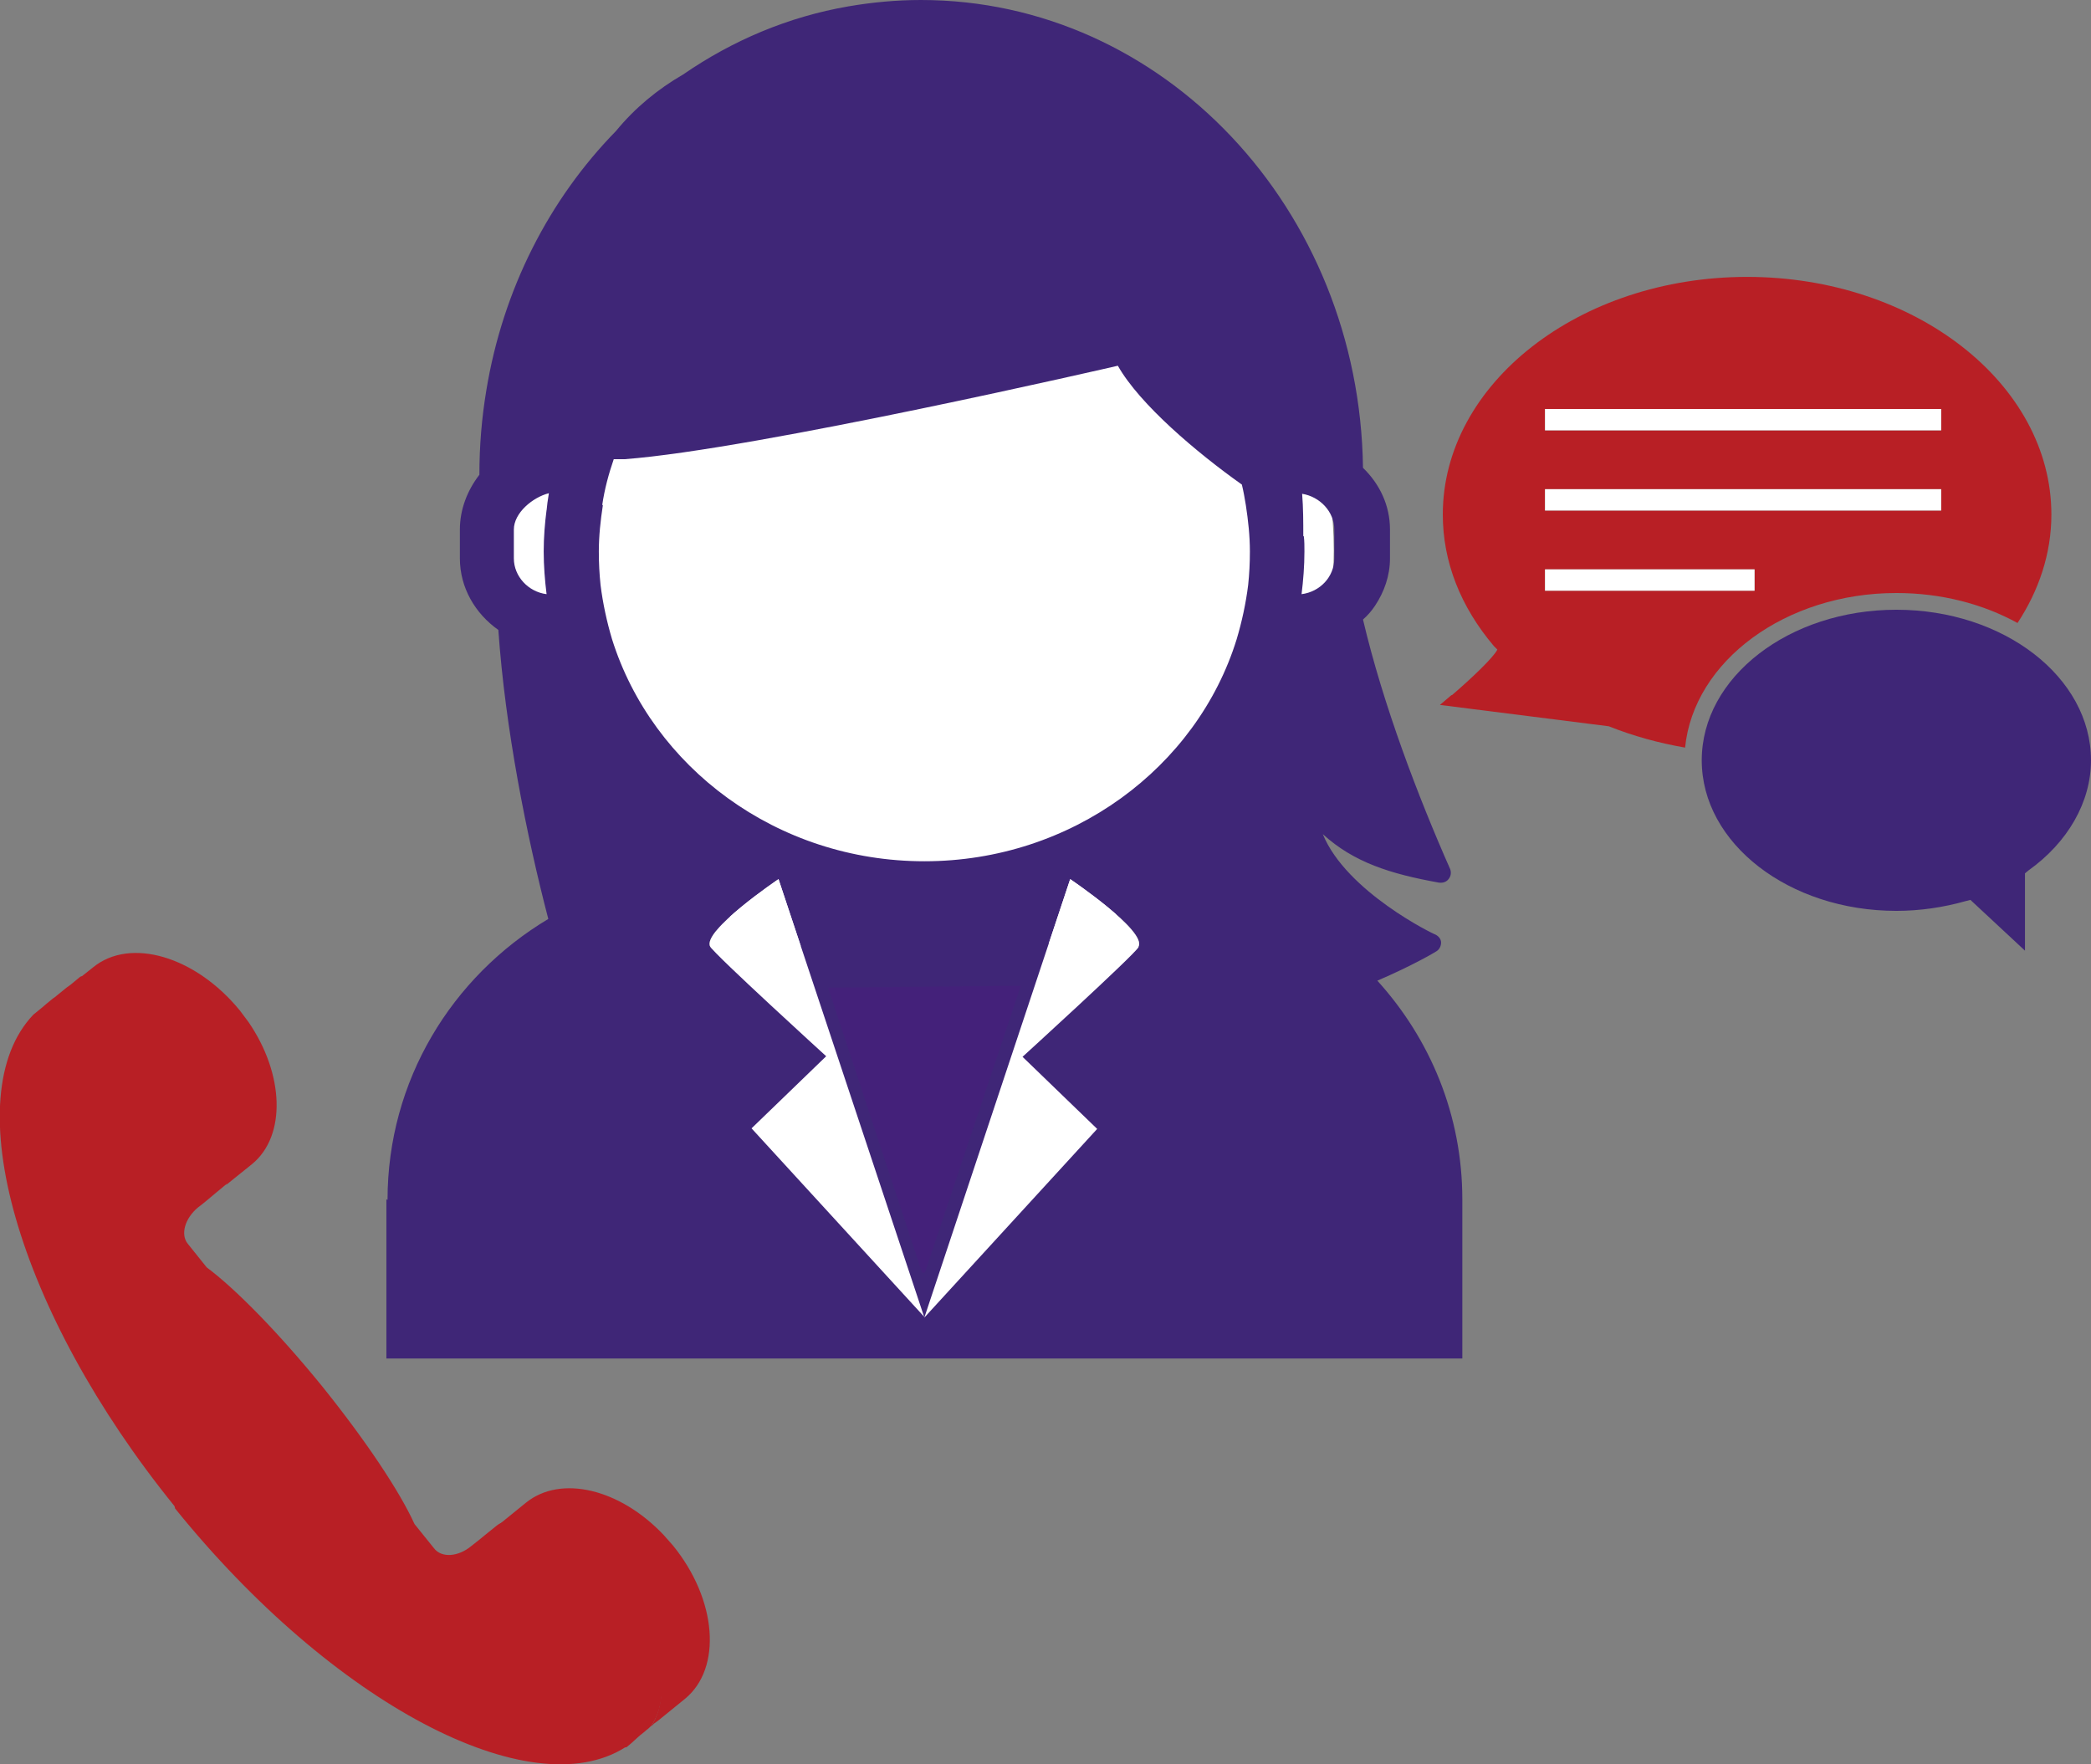 <svg width="243" height="205" viewBox="0 0 243 205" fill="none" xmlns="http://www.w3.org/2000/svg">
<rect x="0" y="0" width="243" height="205" fill="#808080" stroke="none"/>
<g clip-path="url(#clip0_36_442)">
<path d="M131.5 121C131.5 140.33 120.307 156 106.5 156C92.693 156 81.5 140.33 81.5 121C81.5 101.67 92.693 86 106.5 86C120.307 86 131.5 101.67 131.5 121Z" fill="#44217A"/>
<circle cx="107" cy="64" r="48" fill="white"/>
<path d="M168.672 80.78L167.338 81.92L186.954 84.4C189.823 85.54 192.759 86.344 195.828 86.88C196.829 76.825 207.504 68.914 220.381 68.914C225.586 68.914 230.456 70.188 234.46 72.4C236.928 68.646 238.396 64.356 238.396 59.797C238.396 44.58 222.516 32.178 203.034 32.178C183.551 32.178 167.671 44.58 167.671 59.797C167.671 65.294 169.74 70.523 173.609 75.082L174.01 75.484C173.609 76.356 171.007 78.836 168.739 80.78H168.672ZM179.548 47.529H225.586V50.01H179.548V47.529V47.529ZM179.548 56.848H225.586V59.328H179.548V56.848V56.848ZM179.548 66.166H203.901V68.646H179.548V66.166Z" fill="#B81F25"/>
<path d="M220.381 70.858C207.904 70.858 197.763 78.702 197.763 88.355C197.763 98.008 207.904 105.852 220.381 105.852C223.117 105.852 225.852 105.45 228.455 104.712L228.988 104.578L235.327 110.477V101.494L235.727 101.159C240.331 97.874 243 93.182 243 88.355C243 78.702 232.858 70.858 220.381 70.858V70.858Z" fill="#3F2677"/>
<path d="M225.586 47.529H179.548V50.01H225.586V47.529Z" fill="white"/>
<path d="M225.586 56.848H179.548V59.328H225.586V56.848Z" fill="white"/>
<path d="M203.901 66.166H179.548V68.646H203.901V66.166Z" fill="white"/>
<path d="M44.904 139.37V157.873H169.94V139.37C169.94 129.583 166.203 120.734 160.065 113.963C164.135 112.22 166.737 110.679 166.937 110.544C167.271 110.343 167.471 109.941 167.471 109.539C167.471 109.137 167.204 108.802 166.804 108.6C166.67 108.6 156.462 103.64 153.726 96.936C157.329 100.221 161.6 101.561 167.204 102.567C167.671 102.634 168.072 102.5 168.339 102.165C168.605 101.83 168.672 101.427 168.539 101.025C164.802 92.579 160.732 81.919 158.397 71.998C158.931 71.529 159.398 70.993 159.798 70.389C160.866 68.78 161.533 66.903 161.533 64.892V61.54C161.533 58.725 160.332 56.244 158.397 54.367C157.997 24.267 135.178 0 107.021 0C104.152 0 101.35 0.268 98.614 0.737C91.609 1.944 85.137 4.693 79.399 8.648C76.396 10.391 73.794 12.536 71.592 15.217C63.852 23.128 58.448 33.586 56.513 45.384C55.979 48.602 55.712 51.82 55.712 55.172C54.311 56.982 53.444 59.194 53.444 61.54V64.892C53.444 68.311 55.245 71.328 57.914 73.205C58.715 84.668 61.184 97.07 63.719 106.79C52.51 113.494 45.037 125.561 45.037 139.438L44.904 139.37ZM132.309 110.008C131.708 111.014 118.831 122.745 118.831 122.745L127.505 131.125L107.422 153.046L87.338 131.125L96.012 122.745C96.012 122.745 83.135 111.014 82.534 110.008C81.534 108.198 90.474 102.165 90.474 102.165L107.422 153.113L124.369 102.165C124.369 102.165 133.31 108.198 132.309 110.008ZM80.6 101.36C81.6 101.293 82.534 101.226 83.535 101.226C82.534 101.226 81.534 101.293 80.6 101.36ZM83.602 101.226H86.738H83.535H83.602ZM96.213 114.768L107.422 114.667L118.631 114.567L107.488 147.884H107.155L96.213 114.701V114.768ZM151.458 62.278C151.458 60.669 151.458 59.06 151.325 57.384C153.393 57.719 155.061 59.462 155.061 61.54V64.892C155.061 67.037 153.393 68.78 151.258 69.048C151.458 67.439 151.591 65.764 151.591 64.088C151.591 63.484 151.591 62.881 151.525 62.345L151.458 62.278ZM69.991 58.658C70.258 56.848 70.725 55.105 71.325 53.362C71.726 53.362 72.126 53.362 72.593 53.362C87.872 52.222 129.907 42.502 129.907 42.502C132.442 46.993 139.114 52.624 144.319 56.311C144.519 57.116 144.652 57.92 144.786 58.725C145.053 60.468 145.253 62.278 145.253 64.088C145.253 65.428 145.186 66.702 145.053 67.976C144.786 70.121 144.319 72.266 143.718 74.277C139.114 89.16 124.569 100.087 107.422 100.087C90.274 100.087 75.796 89.16 71.125 74.277C70.525 72.266 70.058 70.121 69.791 67.976C69.657 66.702 69.591 65.428 69.591 64.088C69.591 62.278 69.791 60.468 70.058 58.725L69.991 58.658ZM63.519 59.261C63.319 60.803 63.185 62.412 63.185 64.088C63.185 65.764 63.319 67.439 63.519 69.048C61.384 68.78 59.716 66.97 59.716 64.892V61.54C59.716 59.596 61.918 57.786 63.786 57.317C63.652 58.121 63.563 58.792 63.519 59.328V59.261Z" fill="#3F2677"/>
<path d="M132.309 110.008C133.31 108.198 124.369 102.165 124.369 102.165L107.422 153.113L127.505 131.192L118.831 122.812C118.831 122.812 131.709 111.081 132.309 110.075V110.008Z" fill="white"/>
<path d="M107.422 153.113L90.475 102.165C90.475 102.165 81.534 108.198 82.535 110.008C83.135 111.014 96.013 122.745 96.013 122.745L87.339 131.125L107.422 153.046V153.113Z" fill="white"/>
<path d="M20.35 175.302C38.699 198.028 61.651 210.028 72.66 203.056H72.793C72.793 203.056 73.46 202.52 73.727 202.251C73.928 202.05 74.195 201.849 74.395 201.648C74.395 201.648 74.928 201.246 75.129 201.045C75.329 200.911 75.529 200.71 75.729 200.508C81.934 190.721 62.118 173.828 57.781 177.247L56.447 178.319L55.713 178.922L54.779 179.66C53.244 180.934 51.309 181.068 50.442 179.928L48.173 177.112C46.438 173.291 42.502 167.392 37.431 161.091C32.36 154.856 27.356 149.761 24.02 147.281L21.818 144.532C20.951 143.46 21.484 141.583 23.019 140.309L23.286 140.108L23.953 139.572L25.154 138.566L26.288 137.628L26.422 137.493C29.358 130.79 16.28 111.684 9.341 113.494L8.207 114.433L7.74 114.768L6.339 115.907L6.138 116.042L5.405 116.645L4.937 117.047L3.87 117.919C-5.137 127.371 1.935 152.376 20.283 175.034L20.35 175.302Z" fill="#B81F25"/>
<path d="M29.291 135.281C33.294 131.996 33.027 124.823 28.891 118.79C28.557 118.321 28.223 117.918 27.89 117.449C22.752 111.148 15.146 108.868 10.809 112.421L9.208 113.695C16.147 111.885 29.224 130.991 26.288 137.694L29.291 135.281Z" fill="#B81F25"/>
<path d="M75.996 200.307L76.463 199.972L79.599 197.425C83.936 193.872 83.335 185.894 78.198 179.593C77.864 179.19 77.464 178.788 77.13 178.386C72.059 173.023 65.187 171.347 61.117 174.632L57.981 177.179L57.714 177.38C62.051 173.962 81.868 190.855 75.662 200.642L75.996 200.307Z" fill="#B81F25"/>
</g>
<defs>
<clipPath id="clip0_36_442">
<rect width="243" height="205" fill="white"/>
</clipPath>
</defs>
</svg>

